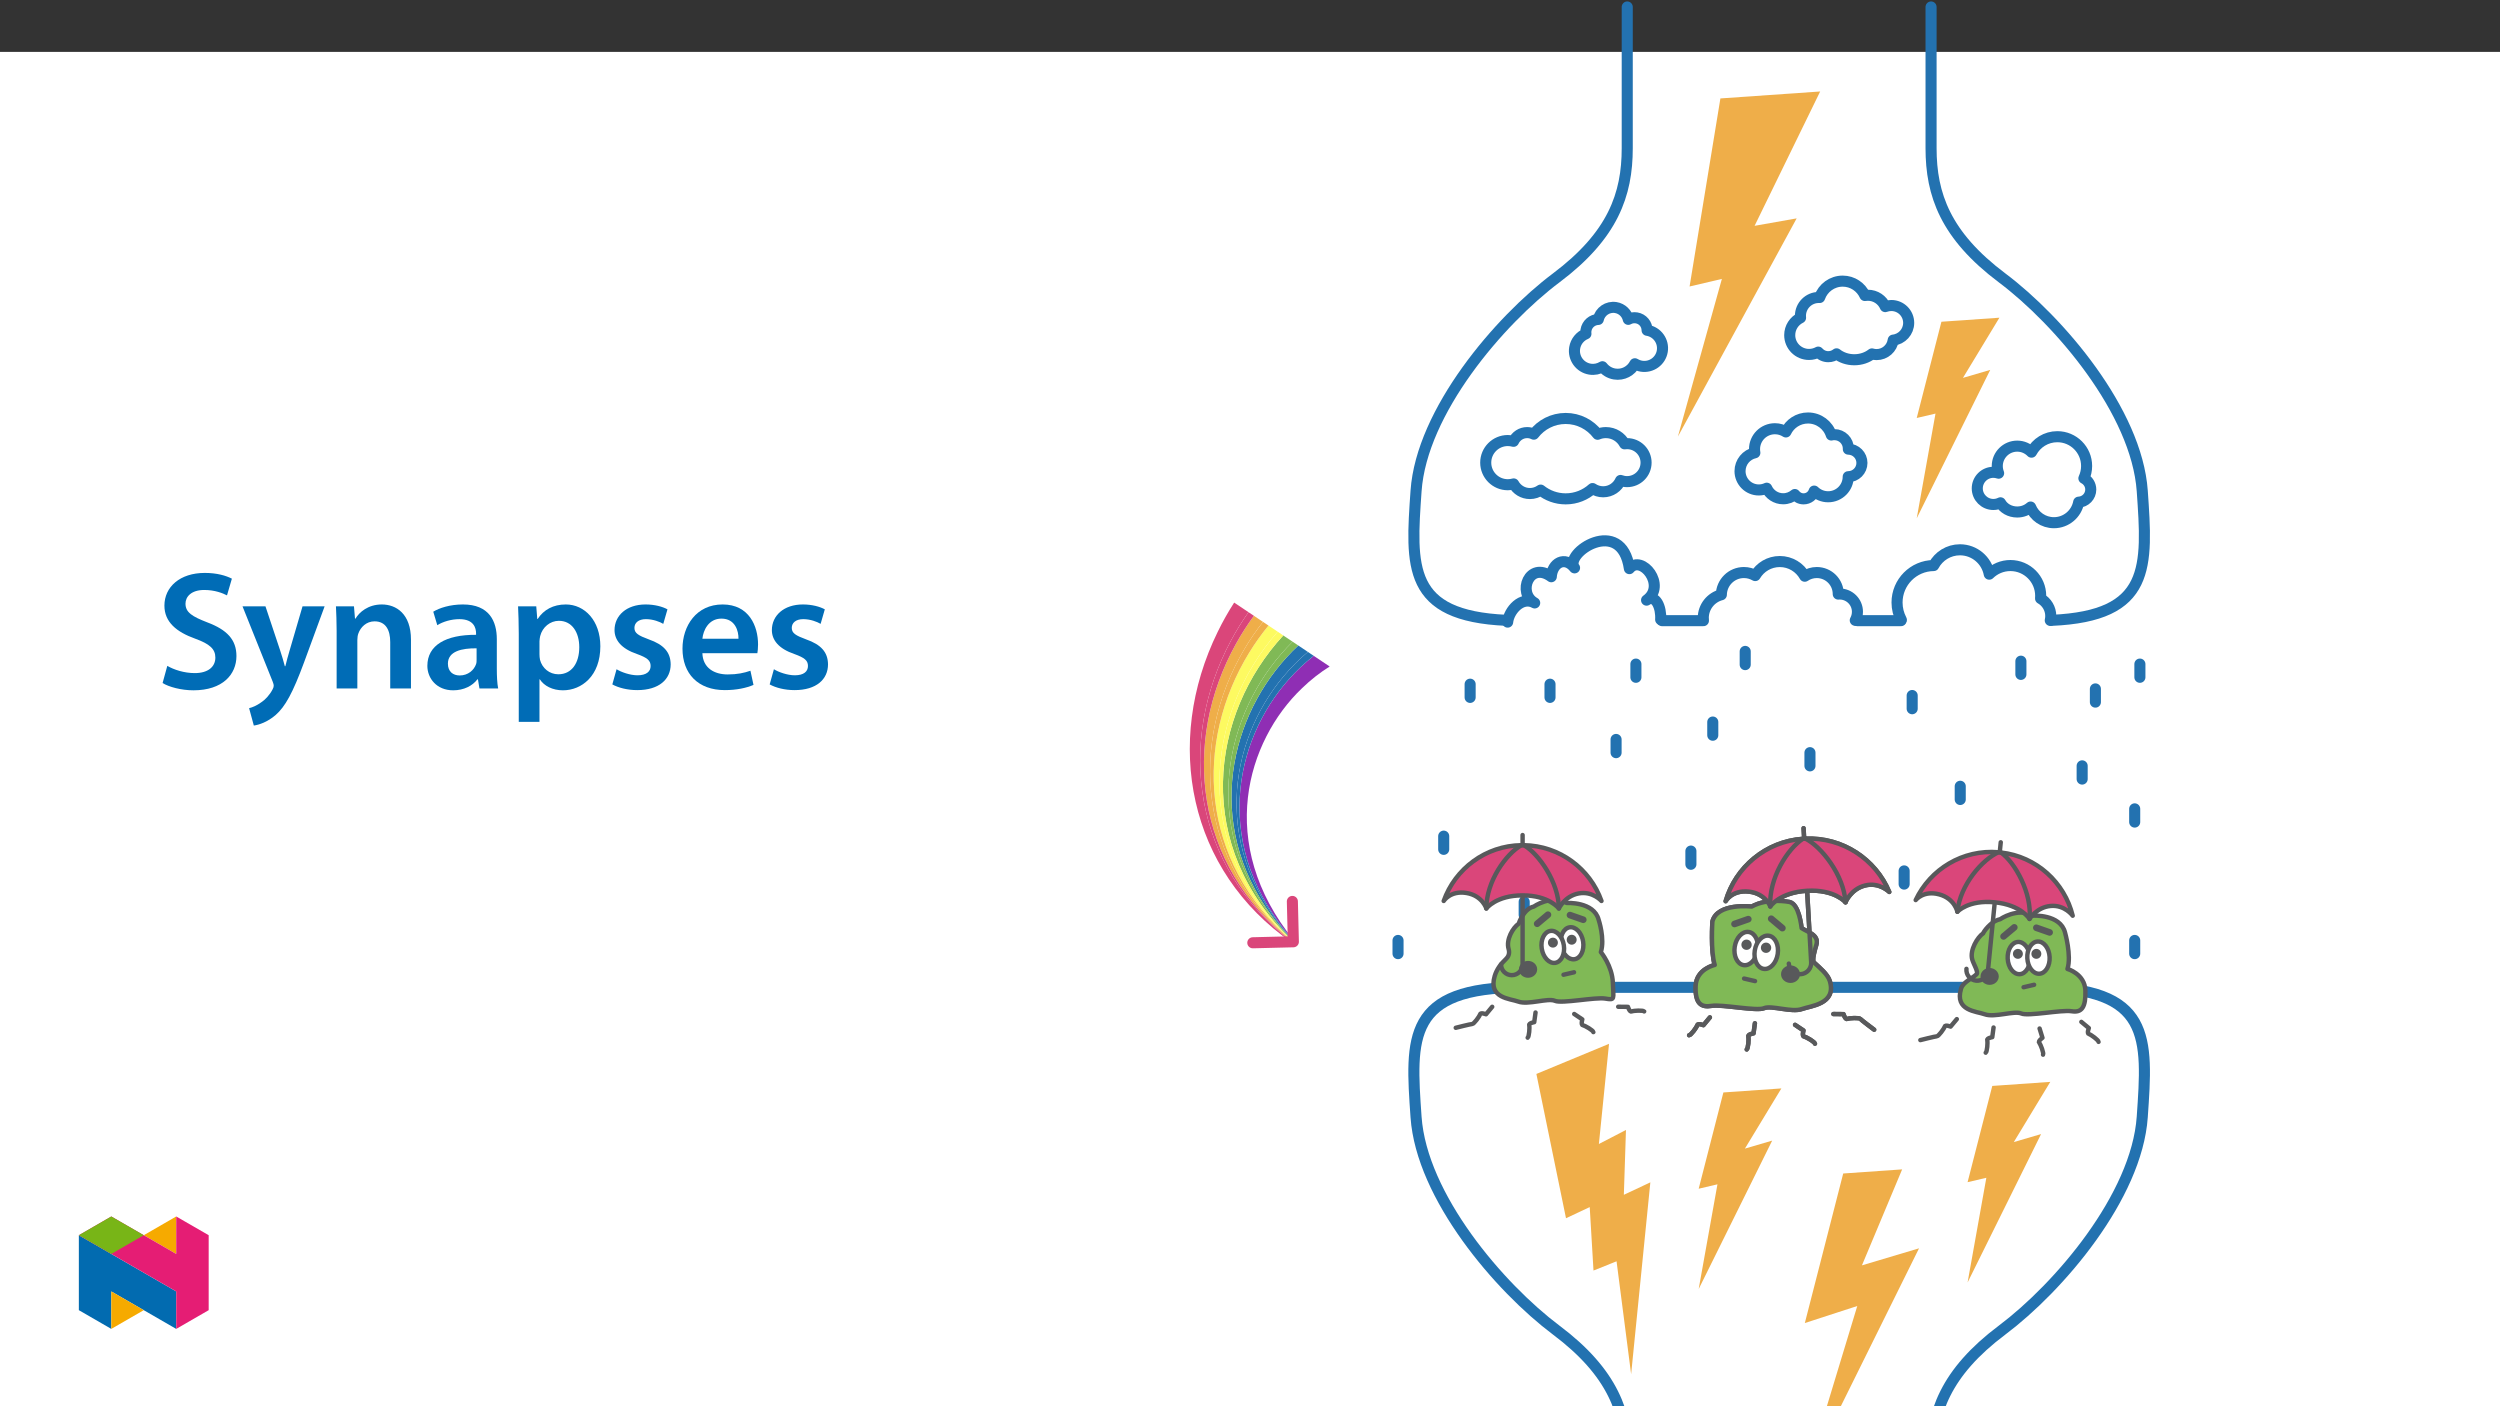 ﻿<?xml version="1.0" encoding="utf-8"?>
<svg xmlns="http://www.w3.org/2000/svg" xmlns:xlink="http://www.w3.org/1999/xlink" viewBox="0 0 960 540" version="1.1">
  <rect x="0" y="0" width="960" height="540" fill="#333333" stroke="none"/>
  <defs>
    <g>
      <symbol overflow="visible" id="glyph0-0">
        <path style="stroke:none;" d="M 0 0 L 32.375 0 L 32.375 -45.328 L 0 -45.328 Z M 16.188 -25.578 L 5.188 -42.094 L 27.188 -42.094 Z M 18.125 -22.656 L 29.141 -39.172 L 29.141 -6.156 Z M 5.188 -3.234 L 16.188 -19.75 L 27.188 -3.234 Z M 3.234 -39.172 L 14.25 -22.656 L 3.234 -6.156 Z M 3.234 -39.172 " />
      </symbol>
      <symbol overflow="visible" id="glyph0-1">
        <path style="stroke:none;" d="M 2.656 -2.078 C 5.047 -0.578 9.844 0.719 14.5 0.719 C 25.703 0.719 31.016 -5.375 31.016 -12.438 C 31.016 -18.719 27.391 -22.531 19.812 -25.375 C 13.984 -27.641 11.453 -29.203 11.453 -32.562 C 11.453 -35.156 13.594 -37.812 18.641 -37.812 C 22.734 -37.812 25.766 -36.578 27.391 -35.734 L 29.266 -42.156 C 27 -43.312 23.562 -44.359 18.844 -44.359 C 9.328 -44.359 3.359 -38.984 3.359 -31.797 C 3.359 -25.516 7.969 -21.688 15.219 -19.094 C 20.719 -17.094 22.922 -15.156 22.922 -11.844 C 22.922 -8.281 20.078 -5.891 15.016 -5.891 C 10.938 -5.891 7 -7.188 4.469 -8.672 Z M 2.656 -2.078 " />
      </symbol>
      <symbol overflow="visible" id="glyph0-2">
        <path style="stroke:none;" d="M 0.516 -31.531 L 12.109 -2.594 C 12.438 -1.812 12.5 -1.359 12.5 -1.031 C 12.5 -0.641 12.375 -0.188 12.047 0.391 C 10.938 2.531 9.188 4.406 7.641 5.375 C 6.016 6.547 4.406 7.25 3.047 7.578 L 4.859 14.25 C 6.797 13.984 10.031 12.953 13.203 10.234 C 16.906 7 19.812 1.75 24.156 -10.031 L 32.047 -31.531 L 23.562 -31.531 L 18.641 -14.703 C 18 -12.688 17.422 -10.297 16.969 -8.547 L 16.766 -8.547 C 16.312 -10.297 15.609 -12.688 14.953 -14.641 L 9.328 -31.531 Z M 0.516 -31.531 " />
      </symbol>
      <symbol overflow="visible" id="glyph0-3">
        <path style="stroke:none;" d="M 4.281 0 L 12.234 0 L 12.234 -18.578 C 12.234 -19.484 12.375 -20.469 12.625 -21.109 C 13.469 -23.5 15.672 -25.766 18.844 -25.766 C 23.188 -25.766 24.859 -22.344 24.859 -17.812 L 24.859 0 L 32.828 0 L 32.828 -18.719 C 32.828 -28.688 27.125 -32.25 21.625 -32.25 C 16.375 -32.25 12.953 -29.266 11.531 -26.812 L 11.328 -26.812 L 10.938 -31.531 L 4.016 -31.531 C 4.141 -28.812 4.281 -25.766 4.281 -22.141 Z M 4.281 0 " />
      </symbol>
      <symbol overflow="visible" id="glyph0-4">
        <path style="stroke:none;" d="M 28.75 -18.906 C 28.75 -25.828 25.828 -32.25 15.734 -32.25 C 10.75 -32.25 6.672 -30.891 4.344 -29.469 L 5.891 -24.281 C 8.031 -25.641 11.266 -26.609 14.375 -26.609 C 19.938 -26.609 20.781 -23.188 20.781 -21.109 L 20.781 -20.594 C 9.125 -20.656 2.078 -16.578 2.078 -8.672 C 2.078 -3.891 5.641 0.719 11.984 0.719 C 16.125 0.719 19.422 -1.031 21.297 -3.5 L 21.5 -3.5 L 22.078 0 L 29.266 0 C 28.875 -1.938 28.75 -4.734 28.75 -7.578 Z M 20.984 -11.078 C 20.984 -10.484 20.984 -9.906 20.781 -9.328 C 20 -7.062 17.734 -4.984 14.5 -4.984 C 11.984 -4.984 9.969 -6.406 9.969 -9.516 C 9.969 -14.312 15.344 -15.469 20.984 -15.406 Z M 20.984 -11.078 " />
      </symbol>
      <symbol overflow="visible" id="glyph0-5">
        <path style="stroke:none;" d="M 4.281 12.828 L 12.234 12.828 L 12.234 -3.5 L 12.375 -3.5 C 13.984 -0.969 17.281 0.719 21.234 0.719 C 28.422 0.719 35.609 -4.797 35.609 -16.188 C 35.609 -26.031 29.594 -32.25 22.344 -32.25 C 17.547 -32.25 13.859 -30.234 11.531 -26.672 L 11.391 -26.672 L 11 -31.531 L 4.016 -31.531 C 4.141 -28.562 4.281 -25.188 4.281 -21.047 Z M 12.234 -18.062 C 12.234 -18.719 12.375 -19.422 12.5 -20.078 C 13.344 -23.562 16.375 -25.969 19.688 -25.969 C 24.797 -25.969 27.516 -21.438 27.516 -15.859 C 27.516 -9.641 24.547 -5.438 19.484 -5.438 C 16.062 -5.438 13.281 -7.766 12.438 -11 C 12.297 -11.719 12.234 -12.438 12.234 -13.203 Z M 12.234 -18.062 " />
      </symbol>
      <symbol overflow="visible" id="glyph0-6">
        <path style="stroke:none;" d="M 2.328 -1.547 C 4.656 -0.266 8.094 0.641 11.906 0.641 C 20.266 0.641 24.734 -3.5 24.734 -9.266 C 24.672 -13.922 22.078 -16.828 16.312 -18.844 C 12.297 -20.328 10.812 -21.234 10.812 -23.25 C 10.812 -25.188 12.375 -26.609 15.219 -26.609 C 18 -26.609 20.594 -25.578 21.891 -24.797 L 23.5 -30.375 C 21.625 -31.406 18.578 -32.25 15.094 -32.25 C 7.766 -32.25 3.172 -27.969 3.172 -22.406 C 3.172 -18.641 5.703 -15.281 11.844 -13.203 C 15.734 -11.781 17.031 -10.75 17.031 -8.609 C 17.031 -6.547 15.469 -5.047 11.984 -5.047 C 9.125 -5.047 5.703 -6.281 3.953 -7.375 Z M 2.328 -1.547 " />
      </symbol>
      <symbol overflow="visible" id="glyph0-7">
        <path style="stroke:none;" d="M 31.016 -13.531 C 31.141 -14.25 31.281 -15.406 31.281 -16.906 C 31.281 -23.828 27.906 -32.25 17.672 -32.25 C 7.578 -32.25 2.266 -24.016 2.266 -15.281 C 2.266 -5.641 8.281 0.641 18.516 0.641 C 23.047 0.641 26.812 -0.188 29.531 -1.359 L 28.359 -6.797 C 25.906 -5.953 23.312 -5.375 19.625 -5.375 C 14.5 -5.375 10.094 -7.828 9.906 -13.531 Z M 9.906 -19.094 C 10.234 -22.344 12.297 -26.812 17.219 -26.812 C 22.531 -26.812 23.828 -22.016 23.766 -19.094 Z M 9.906 -19.094 " />
      </symbol>
    </g>
    <clipPath id="clip1">
      <path d="M 30.277 474 L 68 474 L 68 510.301 L 30.277 510.301 Z M 30.277 474 " />
    </clipPath>
    <clipPath id="clip2">
      <path d="M 42 495 L 56 495 L 56 510.301 L 42 510.301 Z M 42 495 " />
    </clipPath>
    <clipPath id="clip3">
      <path d="M 55 467.125 L 68 467.125 L 68 482 L 55 482 Z M 55 467.125 " />
    </clipPath>
    <clipPath id="clip4">
      <path d="M 30.277 467.125 L 80.133 467.125 L 80.133 510.301 L 30.277 510.301 Z M 30.277 467.125 " />
    </clipPath>
    <clipPath id="clip5">
      <path d="M 30.277 467.125 L 56 467.125 L 56 482 L 30.277 482 Z M 30.277 467.125 " />
    </clipPath>
  </defs>
  <g id="surface1">
    <path style=" stroke:none;fill-rule:nonzero;fill:rgb(100%,100%,100%);fill-opacity:1;" d="M 0 559.926 L 960 559.926 L 960 19.926 L 0 19.926 Z M 0 559.926 " />
    <path style="fill:none;stroke-width:5;stroke-linecap:round;stroke-linejoin:round;stroke:rgb(13.699%,44.699%,68.999%);stroke-opacity:1;stroke-miterlimit:10;" d="M -0.001 -0.002 C 44.999 1.937 43.363 24.093 40.969 58.445 C 38.455 94.433 3.308 135.444 -22.331 154.69 C -47.974 173.941 -54.44 192.351 -54.44 213.275 L -54.44 277.094 " transform="matrix(0.85,0,0,-0.85,787.802,238.209)" />
    <path style="fill:none;stroke-width:5;stroke-linecap:round;stroke-linejoin:round;stroke:rgb(13.699%,44.699%,68.999%);stroke-opacity:1;stroke-miterlimit:10;" d="M -0.001 -0.001 L 19.677 -0.001 " transform="matrix(0.85,0,0,-0.85,713.259,238.328)" />
    <path style="fill:none;stroke-width:5;stroke-linecap:round;stroke-linejoin:round;stroke:rgb(13.699%,44.699%,68.999%);stroke-opacity:1;stroke-miterlimit:10;" d="M -0.002 -0.001 L 18.693 -0.001 " transform="matrix(0.85,0,0,-0.85,638.224,238.328)" />
    <path style="fill:none;stroke-width:5;stroke-linecap:round;stroke-linejoin:round;stroke:rgb(13.699%,44.699%,68.999%);stroke-opacity:1;stroke-miterlimit:10;" d="M -0.001 0.002 L -0.001 -63.817 C -0.001 -84.741 -6.467 -103.151 -32.106 -122.402 C -57.745 -141.648 -92.897 -182.659 -95.406 -218.647 C -97.8 -252.953 -99.436 -275.09 -54.625 -277.085 " transform="matrix(0.85,0,0,-0.85,624.861,2.681)" />
    <path style="fill:none;stroke-width:5;stroke-linecap:round;stroke-linejoin:round;stroke:rgb(13.699%,44.699%,68.999%);stroke-opacity:1;stroke-miterlimit:10;" d="M 0 -0.002 L 0 53.564 C 0 74.483 6.471 92.898 32.105 112.144 C 57.748 131.395 92.895 172.406 95.409 208.394 C 97.918 244.382 99.596 266.979 47.702 266.979 L -184.958 266.979 C -236.847 266.979 -235.174 244.382 -232.665 208.394 C -230.151 172.406 -195 131.395 -169.361 112.144 C -143.722 92.898 -137.256 74.483 -137.256 53.564 L -137.256 -0.002 " transform="matrix(0.85,0,0,-0.85,741.527,606.065)" />
    <path style="fill:none;stroke-width:5;stroke-linecap:round;stroke-linejoin:round;stroke:rgb(13.699%,44.699%,68.999%);stroke-opacity:1;stroke-miterlimit:10;" d="M -0.002 -0 C -0.383 -0 -0.755 -0.033 -1.128 -0.083 C -2.741 2.936 -5.916 4.99 -9.579 4.99 C -10.898 4.99 -12.162 4.719 -13.306 4.237 C -16.624 8.575 -21.854 11.374 -27.736 11.374 C -33.6 11.374 -38.811 8.589 -42.134 4.278 C -43.039 4.728 -44.06 4.99 -45.144 4.99 C -47.869 4.99 -50.218 3.373 -51.293 1.052 C -52.12 1.273 -52.98 1.401 -53.876 1.401 C -59.39 1.401 -63.857 -3.07 -63.857 -8.58 C -63.857 -14.095 -59.39 -18.562 -53.876 -18.562 C -52.961 -18.562 -52.079 -18.429 -51.233 -18.199 C -49.809 -20.786 -47.056 -22.542 -43.894 -22.542 C -42.084 -22.542 -40.415 -21.963 -39.046 -20.984 C -35.944 -23.461 -32.015 -24.945 -27.736 -24.945 C -23.067 -24.945 -18.811 -23.181 -15.595 -20.285 C -14.225 -21.209 -12.575 -21.751 -10.797 -21.751 C -7.29 -21.751 -4.28 -19.642 -2.947 -16.632 C -2.028 -16.967 -1.036 -17.16 0.003 -17.16 C 4.741 -17.16 8.583 -13.318 8.583 -8.58 C 8.583 -3.842 4.741 -0 -0.002 -0 Z M -0.002 -0 " transform="matrix(0.85,0,0,-0.85,624.798,170.359)" />
    <path style="fill:none;stroke-width:5;stroke-linecap:round;stroke-linejoin:round;stroke:rgb(13.699%,44.699%,68.999%);stroke-opacity:1;stroke-miterlimit:10;" d="M 0.002 -0 C 0.002 3.41 -2.742 6.176 -6.147 6.222 C -6.143 6.301 -6.133 6.379 -6.133 6.457 C -6.133 9.949 -8.96 12.776 -12.452 12.776 C -12.93 12.776 -13.399 12.721 -13.845 12.615 C -15.27 17.073 -19.442 20.299 -24.369 20.299 C -28.771 20.299 -32.572 17.725 -34.35 13.998 C -35.78 14.913 -37.48 15.446 -39.304 15.446 C -44.396 15.446 -48.523 11.319 -48.523 6.227 C -48.523 5.662 -48.473 5.115 -48.376 4.577 C -52.204 3.759 -55.072 0.354 -55.072 -3.722 C -55.072 -8.41 -51.271 -12.215 -46.584 -12.215 C -45.306 -12.215 -44.098 -11.93 -43.008 -11.425 C -41.722 -14.237 -38.882 -16.195 -35.582 -16.195 C -33.578 -16.195 -31.74 -15.469 -30.32 -14.274 C -29.406 -15.464 -27.972 -16.236 -26.354 -16.236 C -24.111 -16.236 -22.213 -14.756 -21.579 -12.725 C -19.943 -14.311 -17.719 -15.29 -15.265 -15.29 C -10.256 -15.29 -6.198 -11.232 -6.198 -6.227 C -2.774 -6.209 0.002 -3.428 0.002 -0 Z M 0.002 -0 " transform="matrix(0.85,0,0,-0.85,714.983,177.762)" />
    <path style="fill:none;stroke-width:5;stroke-linecap:round;stroke-linejoin:round;stroke:rgb(13.699%,44.699%,68.999%);stroke-opacity:1;stroke-miterlimit:10;" d="M 0.002 0.001 C -0.025 0.005 -0.053 0.005 -0.081 0.01 C -0.09 2.749 -2.066 5.157 -4.855 5.612 C -6.188 5.833 -7.489 5.566 -8.582 4.946 C -9.184 7.625 -11.354 9.803 -14.235 10.276 C -17.893 10.874 -21.354 8.489 -22.13 4.904 C -24.855 4.826 -27.231 2.827 -27.686 0.033 C -27.778 -0.519 -27.783 -1.061 -27.718 -1.589 C -30.315 -2.651 -32.309 -4.999 -32.797 -7.968 C -33.536 -12.518 -30.453 -16.805 -25.903 -17.55 C -23.877 -17.881 -21.9 -17.449 -20.264 -16.465 C -18.964 -18.156 -17.043 -19.379 -14.768 -19.746 C -10.935 -20.376 -7.282 -18.4 -5.604 -15.123 C -4.722 -15.656 -3.729 -16.038 -2.65 -16.217 C 1.831 -16.948 6.055 -13.91 6.785 -9.434 C 7.516 -4.953 4.478 -0.73 0.002 0.001 Z M 0.002 0.001 " transform="matrix(0.85,0,0,-0.85,632.553,126.833)" />
    <path style="fill:none;stroke-width:5;stroke-linecap:round;stroke-linejoin:round;stroke:rgb(13.699%,44.699%,68.999%);stroke-opacity:1;stroke-miterlimit:10;" d="M 0.002 0 C 0.002 4.334 -3.509 7.84 -7.843 7.84 C -8.808 7.84 -9.731 7.666 -10.581 7.348 C -11.905 10.368 -14.92 12.477 -18.426 12.477 C -18.886 12.477 -19.331 12.436 -19.773 12.367 C -21.496 16.19 -25.343 18.856 -29.809 18.856 C -34.621 18.856 -38.711 15.768 -40.209 11.466 C -40.338 11.471 -40.467 11.475 -40.595 11.475 C -45.177 11.475 -48.895 7.757 -48.895 3.171 C -48.895 2.872 -48.881 2.578 -48.849 2.289 C -51.744 0.869 -53.739 -2.105 -53.739 -5.547 C -53.739 -10.363 -49.837 -14.265 -45.021 -14.265 C -43.513 -14.265 -42.093 -13.883 -40.857 -13.208 C -39.745 -14.476 -38.118 -15.28 -36.303 -15.28 C -34.897 -15.28 -33.605 -14.798 -32.576 -13.989 C -30.48 -15.648 -27.663 -16.663 -24.566 -16.663 C -21.491 -16.663 -18.697 -15.666 -16.602 -14.03 C -15.935 -14.223 -15.228 -14.329 -14.497 -14.329 C -10.669 -14.329 -7.507 -11.484 -6.992 -7.794 C -3.063 -7.371 0.002 -4.044 0.002 0 Z M 0.002 0 " transform="matrix(0.85,0,0,-0.85,732.932,123.981)" />
    <path style="fill:none;stroke-width:5;stroke-linecap:round;stroke-linejoin:round;stroke:rgb(13.699%,44.699%,68.999%);stroke-opacity:1;stroke-miterlimit:10;" d="M 0.001 -0.002 C 0.63 1.142 0.984 2.456 0.984 3.858 C 0.984 8.293 -2.614 11.891 -7.054 11.891 C -7.27 11.891 -7.481 11.877 -7.688 11.859 C -7.688 11.873 -7.688 11.882 -7.688 11.891 C -7.688 17.245 -12.031 21.588 -17.384 21.588 C -19.402 21.588 -21.272 20.972 -22.821 19.92 C -25.022 23.881 -29.246 26.56 -34.099 26.56 C -38.823 26.56 -42.954 24.014 -45.197 20.218 C -46.695 21.087 -48.437 21.588 -50.298 21.588 C -55.873 21.588 -60.404 17.112 -60.5 11.56 C -65.192 10.37 -68.667 6.114 -68.667 1.05 " transform="matrix(0.85,0,0,-0.85,712.421,238.205)" />
    <path style="fill:none;stroke-width:5;stroke-linecap:round;stroke-linejoin:round;stroke:rgb(13.699%,44.699%,68.999%);stroke-opacity:1;stroke-miterlimit:10;" d="M 0 0.002 C 0.354 5.595 -2.288 11.675 -6.369 8.775 C 2.9 15.379 -8.649 29.694 -14.127 23.012 C -17.688 47.429 -44.118 29.878 -38.902 23.361 C -43.313 28.876 -48.998 25.577 -49.412 19.354 C -59.265 26.62 -65.041 12.066 -56.916 7.52 C -62.743 10.783 -68.571 4.083 -69.127 -1.147 " transform="matrix(0.85,0,0,-0.85,637.695,237.916)" />
    <path style="fill:none;stroke-width:5;stroke-linecap:round;stroke-linejoin:round;stroke:rgb(13.699%,44.699%,68.999%);stroke-opacity:1;stroke-miterlimit:10;" d="M -0.002 -0.001 C 0.141 0.638 0.219 1.3 0.219 1.98 C 0.219 5.372 -1.642 8.327 -4.386 9.894 C -4.354 10.294 -4.331 10.693 -4.331 11.098 C -4.331 18.653 -10.457 24.779 -18.016 24.779 C -21.734 24.779 -25.107 23.295 -27.57 20.882 C -28.724 27.146 -34.207 31.893 -40.801 31.893 C -45.944 31.893 -50.406 29.011 -52.676 24.774 C -61.826 24.696 -69.225 17.251 -69.225 8.079 C -69.225 5.275 -68.531 2.633 -67.313 0.312 " transform="matrix(0.85,0,0,-0.85,787.306,238.23)" />
    <path style="fill:none;stroke-width:5;stroke-linecap:round;stroke-linejoin:round;stroke:rgb(13.699%,44.699%,68.999%);stroke-opacity:1;stroke-miterlimit:10;" d="M -0 -0 C -0 2.215 -1.259 4.127 -3.102 5.078 C -2.312 6.769 -1.875 8.653 -1.875 10.643 C -1.875 17.95 -7.799 23.874 -15.106 23.874 C -20.156 23.874 -24.545 21.043 -26.774 16.884 C -28.41 18.561 -30.694 19.609 -33.226 19.609 C -38.199 19.609 -42.234 15.579 -42.234 10.602 C -42.234 9.467 -42.013 8.382 -41.627 7.385 C -42.372 7.642 -43.167 7.789 -43.998 7.789 C -48.015 7.789 -51.269 4.531 -51.269 0.519 C -51.269 -3.493 -48.015 -6.747 -43.998 -6.747 C -42.845 -6.747 -41.756 -6.471 -40.786 -5.993 C -39.435 -8.447 -36.563 -10.147 -33.226 -10.147 C -30.85 -10.147 -28.709 -9.283 -27.183 -7.9 C -25.483 -12.055 -21.406 -14.982 -16.641 -14.982 C -11.076 -14.982 -6.443 -10.984 -5.455 -5.703 C -2.422 -5.566 -0 -3.07 -0 -0 Z M -0 -0 " transform="matrix(0.85,0,0,-0.85,802.852,187.984)" />
    <path style=" stroke:none;fill-rule:nonzero;fill:rgb(56.099%,17.999%,70.599%);fill-opacity:1;" d="M 494.875 260.898 C 497.852 257.531 501.07 254.512 504.473 251.84 L 510.59 255.938 C 506.875 258.258 503.305 261.047 499.941 264.309 C 478.934 284.352 466.652 323.887 496.871 361.152 C 496.832 361.199 496.785 361.246 496.746 361.293 C 496.746 361.289 496.754 361.285 496.754 361.281 C 465.031 325.535 473.887 284.469 494.875 260.898 " />
    <path style=" stroke:none;fill-rule:nonzero;fill:rgb(13.699%,44.699%,68.999%);fill-opacity:1;" d="M 489.805 257.484 C 492.48 254.023 495.402 250.809 498.539 247.871 L 502.227 250.336 C 498.93 253.117 495.828 256.211 492.969 259.617 C 471.992 284.516 464.422 326.152 496.711 361.328 C 496.723 361.316 496.734 361.305 496.746 361.293 C 496.707 361.328 496.672 361.367 496.637 361.406 C 463.406 327.18 468.836 284.586 489.805 257.484 " />
    <path style=" stroke:none;fill-rule:nonzero;fill:rgb(13.699%,44.699%,68.999%);fill-opacity:1;" d="M 492.969 259.617 C 495.828 256.211 498.93 253.117 502.227 250.336 L 504.473 251.84 C 501.07 254.512 497.852 257.531 494.875 260.898 C 473.887 284.469 465.031 325.535 496.754 361.281 C 496.75 361.285 496.746 361.289 496.746 361.293 C 496.734 361.305 496.723 361.316 496.711 361.328 C 464.422 326.152 471.992 284.516 492.969 259.617 " />
    <path style=" stroke:none;fill-rule:nonzero;fill:rgb(50.2%,72.499%,33.699%);fill-opacity:1;" d="M 492.773 244.012 L 496.355 246.406 C 493.312 249.434 490.48 252.707 487.902 256.203 C 466.941 284.633 462.797 327.797 496.594 361.453 C 496.609 361.438 496.625 361.422 496.637 361.406 C 496.586 361.465 496.531 361.523 496.477 361.578 C 496.492 361.562 496.508 361.547 496.52 361.531 C 457.887 324.832 464.68 274.441 492.773 244.012 " />
    <path style=" stroke:none;fill-rule:nonzero;fill:rgb(50.2%,72.499%,33.699%);fill-opacity:1;" d="M 487.902 256.203 C 490.48 252.707 493.309 249.434 496.355 246.41 L 498.539 247.867 C 495.402 250.805 492.48 254.023 489.805 257.484 C 468.836 284.59 463.406 327.18 496.637 361.406 C 496.625 361.422 496.609 361.438 496.594 361.457 C 462.797 327.797 466.941 284.633 487.902 256.203 " />
    <path style=" stroke:none;fill-rule:nonzero;fill:rgb(99.199%,98%,37.999%);fill-opacity:1;" d="M 479.672 250.66 C 481.895 247.031 484.387 243.543 487.102 240.215 L 490.629 242.574 C 462.594 274.484 457.09 326.039 496.477 361.582 C 496.453 361.609 496.43 361.633 496.402 361.66 C 460.16 330.473 458.738 284.824 479.672 250.66 " />
    <path style=" stroke:none;fill-rule:nonzero;fill:rgb(99.199%,98%,37.999%);fill-opacity:1;" d="M 490.629 242.574 L 492.773 244.012 C 464.68 274.441 457.887 324.832 496.523 361.531 C 496.508 361.547 496.492 361.562 496.477 361.582 C 457.09 326.039 462.594 274.484 490.629 242.574 " />
    <path style=" stroke:none;fill-rule:nonzero;fill:rgb(93.7%,68.199%,28.6%);fill-opacity:1;" d="M 474.605 247.25 C 476.652 243.547 478.961 239.941 481.504 236.469 L 484.984 238.797 C 482.336 242.184 479.922 245.723 477.77 249.379 C 456.844 284.867 459.551 331.09 496.359 361.707 C 496.375 361.691 496.387 361.676 496.402 361.66 C 496.363 361.703 496.328 361.742 496.285 361.785 C 458.539 332.117 453.691 284.941 474.605 247.25 " />
    <path style=" stroke:none;fill-rule:nonzero;fill:rgb(93.7%,68.199%,28.6%);fill-opacity:1;" d="M 477.766 249.379 C 479.922 245.723 482.336 242.184 484.984 238.797 L 487.102 240.215 C 484.387 243.543 481.895 247.031 479.672 250.66 C 458.738 284.824 460.16 330.473 496.402 361.66 C 496.387 361.676 496.375 361.691 496.359 361.707 C 459.551 331.09 456.844 284.867 477.766 249.379 " />
    <path style=" stroke:none;fill-rule:nonzero;fill:rgb(85.5%,27.499%,47.8%);fill-opacity:1;" d="M 472.699 245.969 C 451.793 284.984 457.93 332.734 496.242 361.832 C 496.203 361.875 496.164 361.918 496.125 361.961 C 456.305 334.383 446.746 285.105 467.633 242.559 C 469.477 238.766 471.582 235.031 473.922 231.395 L 479.422 235.074 C 476.938 238.598 474.691 242.242 472.699 245.969 " />
    <path style=" stroke:none;fill-rule:nonzero;fill:rgb(85.5%,27.499%,47.8%);fill-opacity:1;" d="M 472.699 245.969 C 474.691 242.242 476.938 238.598 479.422 235.074 L 481.504 236.469 C 478.961 239.941 476.652 243.547 474.605 247.25 C 453.691 284.945 458.539 332.117 496.285 361.785 C 496.277 361.797 496.266 361.809 496.254 361.82 C 496.25 361.824 496.246 361.828 496.242 361.832 C 457.93 332.734 451.793 284.984 472.699 245.969 " />
    <path style="fill:none;stroke-width:5;stroke-linecap:round;stroke-linejoin:round;stroke:rgb(85.5%,27.499%,47.8%);stroke-opacity:1;stroke-miterlimit:10;" d="M 0.001 0 L 18.319 0.455 L 17.869 18.681 " transform="matrix(0.85,0,0,-0.85,481.081,362.027)" />
    <path style="fill:none;stroke-width:5;stroke-linecap:round;stroke-linejoin:round;stroke:rgb(13.699%,44.699%,68.999%);stroke-opacity:1;stroke-miterlimit:10;" d="M -0.001 0.001 L -0.001 -5.968 " transform="matrix(0.85,0,0,-0.85,595.204,262.728)" />
    <path style="fill:none;stroke-width:5;stroke-linecap:round;stroke-linejoin:round;stroke:rgb(13.699%,44.699%,68.999%);stroke-opacity:1;stroke-miterlimit:10;" d="M -0.001 0.001 L -0.001 -5.969 " transform="matrix(0.85,0,0,-0.85,620.575,283.946)" />
    <path style="fill:none;stroke-width:5;stroke-linecap:round;stroke-linejoin:round;stroke:rgb(13.699%,44.699%,68.999%);stroke-opacity:1;stroke-miterlimit:10;" d="M 0.002 0.001 L 0.002 -5.969 " transform="matrix(0.85,0,0,-0.85,585.287,346.274)" />
    <path style="fill:none;stroke-width:5;stroke-linecap:round;stroke-linejoin:round;stroke:rgb(13.699%,44.699%,68.999%);stroke-opacity:1;stroke-miterlimit:10;" d="M -0.001 -0.001 L -0.001 -5.97 " transform="matrix(0.85,0,0,-0.85,657.708,277.257)" />
    <path style="fill:none;stroke-width:5;stroke-linecap:round;stroke-linejoin:round;stroke:rgb(13.699%,44.699%,68.999%);stroke-opacity:1;stroke-miterlimit:10;" d="M 0.002 0.001 L 0.002 -5.969 " transform="matrix(0.85,0,0,-0.85,628.186,255.008)" />
    <path style="fill:none;stroke-width:5;stroke-linecap:round;stroke-linejoin:round;stroke:rgb(13.699%,44.699%,68.999%);stroke-opacity:1;stroke-miterlimit:10;" d="M -0 0.001 L -0 -5.969 " transform="matrix(0.85,0,0,-0.85,776.024,253.892)" />
    <path style="fill:none;stroke-width:5;stroke-linecap:round;stroke-linejoin:round;stroke:rgb(13.699%,44.699%,68.999%);stroke-opacity:1;stroke-miterlimit:10;" d="M 0.001 -0.002 L 0.001 -5.972 " transform="matrix(0.85,0,0,-0.85,649.304,326.811)" />
    <path style="fill:none;stroke-width:5;stroke-linecap:round;stroke-linejoin:round;stroke:rgb(13.699%,44.699%,68.999%);stroke-opacity:1;stroke-miterlimit:10;" d="M 0.002 -0.002 L 0.002 -5.971 " transform="matrix(0.85,0,0,-0.85,536.842,361.124)" />
    <path style="fill:none;stroke-width:5;stroke-linecap:round;stroke-linejoin:round;stroke:rgb(13.699%,44.699%,68.999%);stroke-opacity:1;stroke-miterlimit:10;" d="M -0.001 -0.001 L -0.001 -5.97 " transform="matrix(0.85,0,0,-0.85,670.161,250.14)" />
    <path style="fill:none;stroke-width:5;stroke-linecap:round;stroke-linejoin:round;stroke:rgb(13.699%,44.699%,68.999%);stroke-opacity:1;stroke-miterlimit:10;" d="M -0.001 0.002 L -0.001 -5.968 " transform="matrix(0.85,0,0,-0.85,734.278,267.076)" />
    <path style="fill:none;stroke-width:5;stroke-linecap:round;stroke-linejoin:round;stroke:rgb(13.699%,44.699%,68.999%);stroke-opacity:1;stroke-miterlimit:10;" d="M 0.001 -0 L 0.001 -5.97 " transform="matrix(0.85,0,0,-0.85,731.19,334.422)" />
    <path style="fill:none;stroke-width:5;stroke-linecap:round;stroke-linejoin:round;stroke:rgb(13.699%,44.699%,68.999%);stroke-opacity:1;stroke-miterlimit:10;" d="M -0.002 0.001 L -0.002 -5.969 " transform="matrix(0.85,0,0,-0.85,799.549,294.086)" />
    <path style="fill:none;stroke-width:5;stroke-linecap:round;stroke-linejoin:round;stroke:rgb(13.699%,44.699%,68.999%);stroke-opacity:1;stroke-miterlimit:10;" d="M -0.001 0.001 L -0.001 -5.969 " transform="matrix(0.85,0,0,-0.85,819.724,310.602)" />
    <path style="fill:none;stroke-width:5;stroke-linecap:round;stroke-linejoin:round;stroke:rgb(13.699%,44.699%,68.999%);stroke-opacity:1;stroke-miterlimit:10;" d="M -0.001 -0.002 L -0.001 -5.971 " transform="matrix(0.85,0,0,-0.85,819.724,361.124)" />
    <path style="fill:none;stroke-width:5;stroke-linecap:round;stroke-linejoin:round;stroke:rgb(13.699%,44.699%,68.999%);stroke-opacity:1;stroke-miterlimit:10;" d="M -0.001 0.001 L -0.001 -5.969 " transform="matrix(0.85,0,0,-0.85,695.025,289.02)" />
    <path style="fill:none;stroke-width:5;stroke-linecap:round;stroke-linejoin:round;stroke:rgb(13.699%,44.699%,68.999%);stroke-opacity:1;stroke-miterlimit:10;" d="M 0.001 0.001 L 0.001 -5.969 " transform="matrix(0.85,0,0,-0.85,554.382,321.079)" />
    <path style="fill:none;stroke-width:5;stroke-linecap:round;stroke-linejoin:round;stroke:rgb(13.699%,44.699%,68.999%);stroke-opacity:1;stroke-miterlimit:10;" d="M 0.002 -0.002 L 0.002 -5.972 " transform="matrix(0.85,0,0,-0.85,752.729,301.924)" />
    <path style="fill:none;stroke-width:5;stroke-linecap:round;stroke-linejoin:round;stroke:rgb(13.699%,44.699%,68.999%);stroke-opacity:1;stroke-miterlimit:10;" d="M -0.002 -0 L -0.002 -5.97 " transform="matrix(0.85,0,0,-0.85,804.635,264.539)" />
    <path style="fill:none;stroke-width:5;stroke-linecap:round;stroke-linejoin:round;stroke:rgb(13.699%,44.699%,68.999%);stroke-opacity:1;stroke-miterlimit:10;" d="M 0.001 0.001 L 0.001 -5.969 " transform="matrix(0.85,0,0,-0.85,821.718,255.008)" />
    <path style="fill:none;stroke-width:5;stroke-linecap:round;stroke-linejoin:round;stroke:rgb(13.699%,44.699%,68.999%);stroke-opacity:1;stroke-miterlimit:10;" d="M 0.002 0.001 L 0.002 -5.968 " transform="matrix(0.85,0,0,-0.85,564.53,262.728)" />
    <path style=" stroke:none;fill-rule:nonzero;fill:rgb(93.7%,68.199%,28.6%);fill-opacity:1;" d="M 660.633 37.797 L 648.801 110.012 L 661.203 107.102 L 644.316 167.637 L 689.918 83.855 L 673.762 86.715 L 698.945 35.129 Z M 660.633 37.797 " />
    <path style=" stroke:none;fill-rule:nonzero;fill:rgb(93.7%,68.199%,28.6%);fill-opacity:1;" d="M 745.508 123.547 L 736.023 160.508 L 743.23 158.816 L 736.023 199.023 L 764.246 142.039 L 753.773 145.105 L 767.777 121.996 Z M 745.508 123.547 " />
    <path style=" stroke:none;fill-rule:nonzero;fill:rgb(93.7%,68.199%,28.6%);fill-opacity:1;" d="M 765.035 416.996 L 755.551 453.957 L 762.758 452.266 L 755.551 492.473 L 783.773 435.488 L 773.301 438.555 L 787.309 415.441 Z M 765.035 416.996 " />
    <path style=" stroke:none;fill-rule:nonzero;fill:rgb(93.7%,68.199%,28.6%);fill-opacity:1;" d="M 661.777 419.504 L 652.293 456.469 L 659.5 454.777 L 652.293 494.984 L 680.516 437.996 L 670.043 441.066 L 684.047 417.953 Z M 661.777 419.504 " />
    <path style=" stroke:none;fill-rule:nonzero;fill:rgb(93.7%,68.199%,28.6%);fill-opacity:1;" d="M 589.969 412.395 L 617.867 400.828 L 613.973 439.293 L 624.371 433.902 L 623.559 458.805 L 633.734 454.02 L 626.355 527.707 L 620.758 484.34 L 611.902 487.891 L 610.453 463.523 L 601.344 467.801 Z M 589.969 412.395 " />
    <path style=" stroke:none;fill-rule:nonzero;fill:rgb(93.7%,68.199%,28.6%);fill-opacity:1;" d="M 707.793 450.621 L 693.055 508.047 L 713.195 501.504 L 693.055 567.887 L 736.91 479.352 L 714.984 485.898 L 730.422 449.043 Z M 707.793 450.621 " />
    <path style="fill:none;stroke-width:5;stroke-linecap:round;stroke-linejoin:round;stroke:rgb(13.699%,44.699%,68.999%);stroke-opacity:1;stroke-miterlimit:10;" d="M 0 -0 L 0 -6.563 " transform="matrix(0.85,0,0,-0.85,594.023,330.652)" />
    <path style=" stroke:none;fill-rule:nonzero;fill:rgb(50.2%,72.499%,33.699%);fill-opacity:1;" d="M 573.961 374.805 C 574.715 372.266 576.32 370.102 578.258 368.293 C 579.117 367.488 579.844 366.23 579.305 364.406 C 578.234 360.77 581.02 356.16 583.16 354.719 C 583.266 354.238 585.301 348.887 588.938 348.141 C 588.938 348.141 595.68 343.43 601.621 346.746 C 601.621 346.746 612.055 346.129 613.875 353.18 C 613.875 353.18 616.336 360.48 614.73 365.602 C 614.73 365.602 619.117 370.938 619.332 377.359 C 619.547 383.777 620.297 384.102 616.441 383.457 C 612.59 382.816 599.746 385.492 597.07 384.312 C 594.398 383.137 586.797 385.988 583.051 384.617 C 579.867 383.449 571.426 383.352 573.961 374.805 " />
    <path style="fill:none;stroke-width:2;stroke-linecap:round;stroke-linejoin:round;stroke:rgb(34.499%,34.9%,35.699%);stroke-opacity:1;stroke-miterlimit:10;" d="M 0.001 -0.001 C 0.888 2.986 2.777 5.532 5.056 7.66 C 6.067 8.607 6.922 10.087 6.288 12.233 C 5.028 16.511 8.305 21.934 10.824 23.63 C 10.948 24.195 13.342 30.491 17.62 31.369 C 17.62 31.369 25.552 36.911 32.542 33.009 C 32.542 33.009 44.817 33.735 46.959 25.44 C 46.959 25.44 49.854 16.851 47.965 10.826 C 47.965 10.826 53.126 4.549 53.379 -3.006 C 53.631 -10.557 54.514 -10.938 49.978 -10.18 C 45.447 -9.426 30.336 -12.574 27.188 -11.186 C 24.045 -9.803 15.102 -13.158 10.695 -11.545 C 6.949 -10.171 -2.982 -10.056 0.001 -0.001 Z M 0.001 -0.001 " transform="matrix(0.85,0,0,-0.85,573.96,374.804)" />
    <path style="fill:none;stroke-width:3;stroke-linecap:round;stroke-linejoin:round;stroke:rgb(34.499%,34.9%,35.699%);stroke-opacity:1;stroke-miterlimit:10;" d="M -0.002 0.001 L 5.995 -2.095 " transform="matrix(0.85,0,0,-0.85,602.877,351.399)" />
    <path style="fill:none;stroke-width:3;stroke-linecap:round;stroke-linejoin:round;stroke:rgb(34.499%,34.9%,35.699%);stroke-opacity:1;stroke-miterlimit:10;" d="M -0.002 0.001 L 4.861 4.086 " transform="matrix(0.85,0,0,-0.85,590.279,354.719)" />
    <path style=" stroke:none;fill-rule:nonzero;fill:rgb(100%,100%,100%);fill-opacity:1;" d="M 602.727 356.09 C 605.07 355.727 607.395 358.176 607.918 361.559 C 608.441 364.941 606.969 367.977 604.625 368.34 C 602.285 368.703 599.961 366.254 599.438 362.871 C 598.91 359.488 600.387 356.453 602.727 356.09 " />
    <path style="fill:none;stroke-width:2;stroke-linecap:round;stroke-linejoin:round;stroke:rgb(34.499%,34.9%,35.699%);stroke-opacity:1;stroke-miterlimit:10;" d="M -0.001 -0.001 C 2.756 0.426 5.491 -2.455 6.107 -6.435 C 6.722 -10.415 4.99 -13.985 2.233 -14.413 C -0.52 -14.84 -3.255 -11.959 -3.87 -7.979 C -4.491 -3.999 -2.754 -0.428 -0.001 -0.001 Z M -0.001 -0.001 " transform="matrix(0.85,0,0,-0.85,602.727,356.089)" />
    <path style=" stroke:none;fill-rule:nonzero;fill:rgb(34.499%,34.9%,35.699%);fill-opacity:1;" d="M 603.527 358.949 C 604.578 358.949 605.434 359.805 605.434 360.859 C 605.434 361.91 604.578 362.766 603.527 362.766 C 602.473 362.766 601.621 361.91 601.621 360.859 C 601.621 359.805 602.473 358.949 603.527 358.949 " />
    <path style=" stroke:none;fill-rule:nonzero;fill:rgb(100%,100%,100%);fill-opacity:1;" d="M 595.32 357.477 C 597.66 357.113 599.984 359.562 600.508 362.945 C 601.035 366.328 599.559 369.363 597.219 369.73 C 594.875 370.09 592.551 367.645 592.027 364.262 C 591.504 360.879 592.977 357.84 595.32 357.477 " />
    <path style="fill:none;stroke-width:2;stroke-linecap:round;stroke-linejoin:round;stroke:rgb(34.499%,34.9%,35.699%);stroke-opacity:1;stroke-miterlimit:10;" d="M 0.001 0.001 C 2.753 0.429 5.488 -2.453 6.104 -6.432 C 6.724 -10.412 4.987 -13.983 2.234 -14.415 C -0.523 -14.838 -3.258 -11.961 -3.873 -7.981 C -4.489 -4.001 -2.757 -0.426 0.001 0.001 Z M 0.001 0.001 " transform="matrix(0.85,0,0,-0.85,595.32,357.478)" />
    <path style=" stroke:none;fill-rule:nonzero;fill:rgb(34.499%,34.9%,35.699%);fill-opacity:1;" d="M 596.316 360.066 C 597.371 360.066 598.227 360.922 598.227 361.973 C 598.227 363.027 597.371 363.883 596.316 363.883 C 595.266 363.883 594.41 363.027 594.41 361.973 C 594.41 360.922 595.266 360.066 596.316 360.066 " />
    <path style="fill:none;stroke-width:2;stroke-linecap:round;stroke-linejoin:round;stroke:rgb(34.499%,34.9%,35.699%);stroke-opacity:1;stroke-miterlimit:10;" d="M -0 0.001 L 4.747 1.104 " transform="matrix(0.85,0,0,-0.85,600.391,374.298)" />
    <path style=" stroke:none;fill-rule:nonzero;fill:rgb(85.5%,27.499%,47.8%);fill-opacity:1;" d="M 556.812 340.688 L 561.84 334.086 C 561.84 334.086 569.547 328.328 569.746 328.223 C 569.949 328.117 579.441 324.973 579.621 324.941 C 579.801 324.914 587.152 324.551 587.152 324.551 L 596.234 326.691 L 604.184 331.152 L 610.453 337.516 L 614.219 344.051 C 614.219 344.051 609.34 343.07 609.156 343 C 608.973 342.926 604.273 344.082 604.273 344.082 L 598.352 347.566 C 598.352 347.566 585.961 343.516 585.773 343.516 C 585.59 343.516 576.395 344.941 576.395 344.941 C 576.395 344.941 571.223 348.109 570.996 348.062 C 570.766 348.016 565.898 343.379 565.625 343.289 C 565.348 343.195 557.684 343.148 557.684 343.148 L 555.938 343.562 Z M 556.812 340.688 " />
    <path style="fill:none;stroke-width:2;stroke-linecap:round;stroke-linejoin:round;stroke:rgb(34.499%,34.9%,35.699%);stroke-opacity:1;stroke-miterlimit:10;" d="M -0 -0.001 C -0 11.63 -9.017 24.737 -15.837 28.602 L -16.93 28.602 C -23.75 24.737 -32.767 12.389 -32.767 -0.001 " transform="matrix(0.85,0,0,-0.85,598.602,348.862)" />
    <path style="fill:none;stroke-width:2;stroke-linecap:round;stroke-linejoin:round;stroke:rgb(34.499%,34.9%,35.699%);stroke-opacity:1;stroke-miterlimit:10;" d="M -0.001 0.001 C -5.143 14.523 -18.866 24.974 -35.093 25.203 L -36.186 25.203 C -52.413 24.974 -66.136 14.523 -71.278 0.001 C -71.278 0.001 -68.268 4.836 -60.943 3.6 C -53.769 2.391 -52.023 -3.399 -52.023 -3.399 C -52.023 -3.399 -47.648 2.529 -35.639 2.529 C -23.631 2.529 -19.256 -3.399 -19.256 -3.399 C -19.256 -3.399 -16.646 2.198 -10.341 3.397 C -4.031 4.597 -0.001 0.001 -0.001 0.001 " transform="matrix(0.85,0,0,-0.85,614.969,345.974)" />
    <path style="fill:none;stroke-width:2;stroke-linecap:round;stroke-linejoin:round;stroke:rgb(34.499%,34.9%,35.699%);stroke-opacity:1;stroke-miterlimit:10;" d="M 0 -0 L 0 -4.021 " transform="matrix(0.85,0,0,-0.85,584.676,320.664)" />
    <path style="fill:none;stroke-width:2;stroke-linecap:round;stroke-linejoin:round;stroke:rgb(34.499%,34.9%,35.699%);stroke-opacity:1;stroke-miterlimit:10;" d="M 0 0.001 L 0 -30.536 C 0 -33.229 -2.183 -35.408 -4.871 -35.408 C -7.564 -35.408 -9.742 -33.229 -9.742 -30.536 " transform="matrix(0.85,0,0,-0.85,584.676,344.368)" />
    <path style=" stroke:none;fill-rule:nonzero;fill:rgb(34.499%,34.9%,35.699%);fill-opacity:1;" d="M 586.773 368.984 C 588.711 368.984 590.277 370.438 590.277 372.227 C 590.277 374.016 588.711 375.469 586.773 375.469 C 584.836 375.469 583.27 374.016 583.27 372.227 C 583.27 370.438 584.836 368.984 586.773 368.984 " />
    <path style="fill:none;stroke-width:2;stroke-linecap:round;stroke-linejoin:round;stroke:rgb(34.499%,34.9%,35.699%);stroke-opacity:1;stroke-miterlimit:10;" d="M -0.002 -0.002 L -2.805 -3.384 C -2.805 -3.384 -5.245 -2.41 -5.489 -3.384 C -5.733 -4.363 -8.292 -7.777 -9.023 -7.777 C -9.758 -7.777 -16.463 -9.482 -16.463 -9.482 " transform="matrix(0.85,0,0,-0.85,573.006,386.612)" />
    <path style="fill:none;stroke-width:2;stroke-linecap:round;stroke-linejoin:round;stroke:rgb(34.499%,34.9%,35.699%);stroke-opacity:1;stroke-miterlimit:10;" d="M 0 -0.001 L -0.588 -4.358 C -0.588 -4.358 -3.175 -4.817 -2.868 -5.773 C -2.56 -6.734 -2.923 -10.984 -3.543 -11.37 " transform="matrix(0.85,0,0,-0.85,589.644,388.8)" />
    <path style="fill:none;stroke-width:2;stroke-linecap:round;stroke-linejoin:round;stroke:rgb(34.499%,34.9%,35.699%);stroke-opacity:1;stroke-miterlimit:10;" d="M 0.001 -0.002 L 3.654 -2.447 C 3.654 -2.447 2.928 -4.974 3.925 -5.117 C 4.918 -5.259 8.576 -7.461 8.649 -8.187 " transform="matrix(0.85,0,0,-0.85,604.5,389.369)" />
    <path style="fill:none;stroke-width:2;stroke-linecap:round;stroke-linejoin:round;stroke:rgb(34.499%,34.9%,35.699%);stroke-opacity:1;stroke-miterlimit:10;" d="M 0 -0.001 L 4.394 -0.047 C 4.394 -0.047 5.175 -2.556 6.085 -2.129 C 6.995 -1.706 11.264 -1.545 11.724 -2.111 " transform="matrix(0.85,0,0,-0.85,621.394,386.593)" />
    <path style="fill:none;stroke-width:5;stroke-linecap:round;stroke-linejoin:round;stroke:rgb(13.699%,44.699%,68.999%);stroke-opacity:1;stroke-miterlimit:10;" d="M -0 -0 L -0 -6.82 " transform="matrix(0.85,0,0,-0.85,682.844,332.937)" />
    <path style=" stroke:none;fill-rule:nonzero;fill:rgb(50.2%,72.499%,33.699%);fill-opacity:1;" d="M 702.652 376.738 C 701.871 374.102 698.602 371.477 696.59 369.598 C 695.699 368.766 696.926 364.672 697.484 362.777 C 698.598 358.996 694.055 357.898 691.832 356.402 C 691.719 355.902 690.93 347.133 687.148 346.355 C 687.148 346.355 678.824 344.672 672.652 348.121 C 672.652 348.121 659.453 346.539 657.562 353.863 C 657.562 353.863 656.797 365.227 658.465 370.547 C 658.465 370.547 651.348 372.039 651.125 378.711 C 650.902 385.383 653.25 386.922 657.254 386.254 C 661.258 385.59 674.598 388.367 677.379 387.145 C 680.156 385.922 688.051 388.887 691.941 387.461 C 695.25 386.246 705.285 385.617 702.652 376.738 " />
    <path style="fill:none;stroke-width:2;stroke-linecap:round;stroke-linejoin:round;stroke:rgb(34.499%,34.9%,35.699%);stroke-opacity:1;stroke-miterlimit:10;" d="M 0.001 0.002 C -0.918 3.104 -4.764 6.192 -7.131 8.402 C -8.179 9.381 -6.736 14.197 -6.079 16.426 C -4.769 20.875 -10.114 22.166 -12.729 23.926 C -12.862 24.515 -13.79 34.832 -18.239 35.746 C -18.239 35.746 -28.032 37.727 -35.293 33.669 C -35.293 33.669 -50.821 35.53 -53.046 26.913 C -53.046 26.913 -53.946 13.545 -51.984 7.286 C -51.984 7.286 -60.357 5.53 -60.619 -2.319 C -60.881 -10.168 -58.119 -11.979 -53.409 -11.193 C -48.698 -10.412 -33.004 -13.679 -29.732 -12.241 C -26.465 -10.803 -17.177 -14.291 -12.6 -12.613 C -8.707 -11.184 3.099 -10.444 0.001 0.002 Z M 0.001 0.002 " transform="matrix(0.85,0,0,-0.85,702.651,376.74)" />
    <path style="fill:none;stroke-width:3;stroke-linecap:round;stroke-linejoin:round;stroke:rgb(34.499%,34.9%,35.699%);stroke-opacity:1;stroke-miterlimit:10;" d="M 0 -0.001 L -6.227 -2.179 " transform="matrix(0.85,0,0,-0.85,671.347,352.952)" />
    <path style="fill:none;stroke-width:3;stroke-linecap:round;stroke-linejoin:round;stroke:rgb(34.499%,34.9%,35.699%);stroke-opacity:1;stroke-miterlimit:10;" d="M -0.001 -0.001 L -5.047 4.245 " transform="matrix(0.85,0,0,-0.85,684.434,356.401)" />
    <path style=" stroke:none;fill-rule:nonzero;fill:rgb(100%,100%,100%);fill-opacity:1;" d="M 666.133 363.559 C 666.676 360.043 669.09 357.5 671.523 357.879 C 673.957 358.254 675.488 361.41 674.941 364.922 C 674.398 368.438 671.984 370.98 669.551 370.605 C 667.117 370.227 665.59 367.074 666.133 363.559 " />
    <path style="fill:none;stroke-width:2;stroke-linecap:round;stroke-linejoin:round;stroke:rgb(34.499%,34.9%,35.699%);stroke-opacity:1;stroke-miterlimit:10;" d="M -0 0 C 0.639 4.136 3.479 7.128 6.342 6.682 C 9.205 6.241 11.006 2.528 10.363 -1.603 C 9.724 -5.739 6.884 -8.731 4.021 -8.29 C 1.158 -7.844 -0.639 -4.136 -0 0 Z M -0 0 " transform="matrix(0.85,0,0,-0.85,666.133,363.559)" />
    <path style=" stroke:none;fill-rule:nonzero;fill:rgb(34.499%,34.9%,35.699%);fill-opacity:1;" d="M 670.672 360.797 C 671.766 360.797 672.652 361.684 672.652 362.777 C 672.652 363.871 671.766 364.758 670.672 364.758 C 669.578 364.758 668.691 363.871 668.691 362.777 C 668.691 361.684 669.578 360.797 670.672 360.797 " />
    <path style=" stroke:none;fill-rule:nonzero;fill:rgb(100%,100%,100%);fill-opacity:1;" d="M 673.828 365 C 674.375 361.488 676.785 358.945 679.219 359.32 C 681.652 359.699 683.184 362.852 682.641 366.367 C 682.094 369.879 679.68 372.426 677.246 372.047 C 674.816 371.672 673.285 368.516 673.828 365 " />
    <path style="fill:none;stroke-width:2;stroke-linecap:round;stroke-linejoin:round;stroke:rgb(34.499%,34.9%,35.699%);stroke-opacity:1;stroke-miterlimit:10;" d="M -0 0.002 C 0.643 4.133 3.478 7.125 6.341 6.684 C 9.204 6.238 11.006 2.53 10.367 -1.607 C 9.724 -5.738 6.884 -8.734 4.021 -8.288 C 1.162 -7.847 -0.639 -4.134 -0 0.002 Z M -0 0.002 " transform="matrix(0.85,0,0,-0.85,673.829,365.002)" />
    <path style=" stroke:none;fill-rule:nonzero;fill:rgb(34.499%,34.9%,35.699%);fill-opacity:1;" d="M 678.16 361.957 C 679.254 361.957 680.145 362.844 680.145 363.938 C 680.145 365.031 679.254 365.918 678.16 365.918 C 677.066 365.918 676.18 365.031 676.18 363.938 C 676.18 362.844 677.066 361.957 678.16 361.957 " />
    <path style="fill:none;stroke-width:2;stroke-linecap:round;stroke-linejoin:round;stroke:rgb(34.499%,34.9%,35.699%);stroke-opacity:1;stroke-miterlimit:10;" d="M -0.001 0.002 L -4.937 1.146 " transform="matrix(0.85,0,0,-0.85,673.931,376.74)" />
    <path style=" stroke:none;fill-rule:nonzero;fill:rgb(85.5%,27.499%,47.8%);fill-opacity:1;" d="M 664.855 340.441 L 669.68 333.301 C 669.68 333.301 677.336 326.871 677.535 326.75 C 677.734 326.633 687.398 322.812 687.582 322.773 C 687.766 322.73 695.371 321.922 695.371 321.922 L 704.918 323.605 L 713.422 327.766 L 720.301 334 L 724.59 340.555 C 724.59 340.555 717.578 339.871 717.383 339.805 C 717.188 339.738 714.277 341.172 714.277 341.172 L 708.34 345.133 C 708.34 345.133 695.25 341.664 695.059 341.676 C 694.867 341.688 685.41 343.703 685.41 343.703 C 685.41 343.703 680.234 347.289 679.996 347.258 C 679.754 347.223 674.434 342.699 674.145 342.621 C 673.855 342.543 665.898 342.945 665.898 342.945 L 664.113 343.477 Z M 664.855 340.441 " />
    <path style="fill:none;stroke-width:2;stroke-linecap:round;stroke-linejoin:round;stroke:rgb(34.499%,34.9%,35.699%);stroke-opacity:1;stroke-miterlimit:10;" d="M 0.001 -0.002 C -0.684 12.062 -10.808 25.122 -18.106 28.735 L -19.241 28.67 C -26.088 24.259 -34.714 10.922 -33.984 -1.927 " transform="matrix(0.85,0,0,-0.85,708.675,346.463)" />
    <path style="fill:none;stroke-width:2;stroke-linecap:round;stroke-linejoin:round;stroke:rgb(34.499%,34.9%,35.699%);stroke-opacity:1;stroke-miterlimit:10;" d="M -0.001 0.002 C -6.186 14.758 -21.03 24.791 -37.877 24.078 L -39.012 24.014 C -55.832 22.819 -69.449 11.174 -73.93 -4.189 C -73.93 -4.189 -71.09 0.999 -63.415 0.149 C -55.91 -0.683 -53.755 -6.583 -53.755 -6.583 C -53.755 -6.583 -49.569 -0.177 -37.11 0.531 C -24.656 1.234 -19.771 -4.658 -19.771 -4.658 C -19.771 -4.658 -17.39 1.303 -10.924 2.92 C -4.454 4.533 -0.001 0.002 -0.001 0.002 " transform="matrix(0.85,0,0,-0.85,725.481,342.506)" />
    <path style="fill:none;stroke-width:2;stroke-linecap:round;stroke-linejoin:round;stroke:rgb(34.499%,34.9%,35.699%);stroke-opacity:1;stroke-miterlimit:10;" d="M 0 0.001 L 0.234 -4.172 " transform="matrix(0.85,0,0,-0.85,692.574,318.036)" />
    <path style="fill:none;stroke-width:2;stroke-linecap:round;stroke-linejoin:round;stroke:rgb(34.499%,34.9%,35.699%);stroke-opacity:1;stroke-miterlimit:10;" d="M 0.002 -0 L 1.785 -31.53 L 1.794 -31.673 C 1.955 -34.462 -0.182 -36.852 -2.971 -37.013 C -5.761 -37.169 -8.151 -35.037 -8.311 -32.247 " transform="matrix(0.85,0,0,-0.85,693.967,342.621)" />
    <path style=" stroke:none;fill-rule:nonzero;fill:rgb(34.499%,34.9%,35.699%);fill-opacity:1;" d="M 687.559 370.719 C 689.57 370.719 691.203 372.227 691.203 374.086 C 691.203 375.949 689.57 377.457 687.559 377.457 C 685.551 377.457 683.918 375.949 683.918 374.086 C 683.918 372.227 685.551 370.719 687.559 370.719 " />
    <path style="fill:none;stroke-width:2;stroke-linecap:round;stroke-linejoin:round;stroke:rgb(34.499%,34.9%,35.699%);stroke-opacity:1;stroke-miterlimit:10;" d="M 0 -0.001 L -2.913 -3.516 C -2.913 -3.516 -5.45 -2.505 -5.703 -3.516 C -5.956 -4.527 -8.617 -8.075 -9.375 -8.075 " transform="matrix(0.85,0,0,-0.85,656.594,390.679)" />
    <path style="fill:none;stroke-width:2;stroke-linecap:round;stroke-linejoin:round;stroke:rgb(34.499%,34.9%,35.699%);stroke-opacity:1;stroke-miterlimit:10;" d="M -0 -0.002 L -0.611 -4.524 C -0.611 -4.524 -3.3 -5.007 -2.978 -6 C -2.656 -6.992 -3.038 -11.413 -3.686 -11.813 " transform="matrix(0.85,0,0,-0.85,673.879,392.951)" />
    <path style="fill:none;stroke-width:2;stroke-linecap:round;stroke-linejoin:round;stroke:rgb(34.499%,34.9%,35.699%);stroke-opacity:1;stroke-miterlimit:10;" d="M -0.002 0 L 3.794 -2.541 C 3.794 -2.541 3.045 -5.165 4.079 -5.317 C 5.113 -5.464 8.909 -7.753 8.987 -8.506 " transform="matrix(0.85,0,0,-0.85,689.31,393.543)" />
    <path style="fill:none;stroke-width:2;stroke-linecap:round;stroke-linejoin:round;stroke:rgb(34.499%,34.9%,35.699%);stroke-opacity:1;stroke-miterlimit:10;" d="M -0.001 0.002 L 4.567 -0.048 C 4.567 -0.048 5.376 -2.654 6.323 -2.213 C 7.27 -1.772 11.7 -1.602 12.178 -2.195 C 12.66 -2.783 18.423 -7.08 18.423 -7.08 " transform="matrix(0.85,0,0,-0.85,704.02,389.388)" />
    <path style="fill:none;stroke-width:5;stroke-linecap:round;stroke-linejoin:round;stroke:rgb(13.699%,44.699%,68.999%);stroke-opacity:1;stroke-miterlimit:10;" d="M -0.001 0 L -0.001 -6.567 " transform="matrix(0.85,0,0,-0.85,786.485,356.422)" />
    <path style=" stroke:none;fill-rule:nonzero;fill:rgb(50.2%,72.499%,33.699%);fill-opacity:1;" d="M 753.043 379.664 C 753.797 377.129 757.043 375.941 758.98 374.133 C 759.836 373.328 757.887 370.316 757.352 368.492 C 756.281 364.855 759.391 359.844 761.531 358.402 C 761.637 357.922 764.383 353.75 768.023 353 C 768.023 353 774.762 348.293 780.703 351.609 C 780.703 351.609 791.137 350.992 792.957 358.043 C 792.957 358.043 795.516 366.957 793.91 372.078 C 793.91 372.078 800.57 373.945 800.785 380.367 C 801 386.789 799.379 388.961 795.527 388.32 C 791.672 387.676 778.832 390.352 776.156 389.176 C 773.48 388 765.883 390.852 762.133 389.48 C 758.953 388.312 750.508 388.215 753.043 379.664 " />
    <path style="fill:none;stroke-width:2;stroke-linecap:round;stroke-linejoin:round;stroke:rgb(34.499%,34.9%,35.699%);stroke-opacity:1;stroke-miterlimit:10;" d="M 0 0.002 C 0.887 2.985 4.706 4.382 6.985 6.509 C 7.992 7.456 5.699 10.999 5.069 13.145 C 3.81 17.424 7.468 23.32 9.986 25.016 C 10.11 25.581 13.341 30.489 17.624 31.371 C 17.624 31.371 25.552 36.909 32.542 33.008 C 32.542 33.008 44.816 33.734 46.958 25.439 C 46.958 25.439 49.968 14.951 48.079 8.927 C 48.079 8.927 55.915 6.73 56.167 -0.825 C 56.42 -8.38 54.513 -10.935 49.982 -10.182 C 45.446 -9.424 30.34 -12.572 27.192 -11.188 C 24.044 -9.805 15.106 -13.16 10.694 -11.547 C 6.953 -10.173 -2.982 -10.058 0 0.002 Z M 0 0.002 " transform="matrix(0.85,0,0,-0.85,753.043,379.666)" />
    <path style="fill:none;stroke-width:3;stroke-linecap:round;stroke-linejoin:round;stroke:rgb(34.499%,34.9%,35.699%);stroke-opacity:1;stroke-miterlimit:10;" d="M 0.001 -0 L 5.993 -2.096 " transform="matrix(0.85,0,0,-0.85,781.96,356.262)" />
    <path style=" stroke:none;fill-rule:nonzero;fill:rgb(100%,100%,100%);fill-opacity:1;" d="M 774.902 361.707 C 777.266 361.578 779.336 364.246 779.52 367.664 C 779.703 371.082 777.934 373.957 775.57 374.082 C 773.203 374.211 771.133 371.543 770.949 368.125 C 770.766 364.707 772.535 361.832 774.902 361.707 " />
    <path style="fill:none;stroke-width:2;stroke-linecap:round;stroke-linejoin:round;stroke:rgb(34.499%,34.9%,35.699%);stroke-opacity:1;stroke-miterlimit:10;" d="M 0.002 -0.002 C 2.782 0.15 5.218 -2.989 5.434 -7.01 C 5.65 -11.031 3.568 -14.414 0.788 -14.561 C -1.997 -14.712 -4.433 -11.574 -4.649 -7.553 C -4.865 -3.531 -2.783 -0.149 0.002 -0.002 Z M 0.002 -0.002 " transform="matrix(0.85,0,0,-0.85,774.901,361.705)" />
    <path style="fill:none;stroke-width:3;stroke-linecap:round;stroke-linejoin:round;stroke:rgb(34.499%,34.9%,35.699%);stroke-opacity:1;stroke-miterlimit:10;" d="M 0.001 -0.001 L 4.859 4.085 " transform="matrix(0.85,0,0,-0.85,769.362,359.581)" />
    <path style=" stroke:none;fill-rule:nonzero;fill:rgb(100%,100%,100%);fill-opacity:1;" d="M 782.438 361.539 C 784.801 361.41 786.871 364.078 787.055 367.496 C 787.238 370.914 785.469 373.789 783.105 373.918 C 780.738 374.043 778.668 371.375 778.484 367.957 C 778.301 364.539 780.07 361.664 782.438 361.539 " />
    <path style="fill:none;stroke-width:2;stroke-linecap:round;stroke-linejoin:round;stroke:rgb(34.499%,34.9%,35.699%);stroke-opacity:1;stroke-miterlimit:10;" d="M 0.002 -0.002 C 2.782 0.15 5.218 -2.989 5.434 -7.01 C 5.65 -11.031 3.568 -14.413 0.788 -14.565 C -1.997 -14.712 -4.433 -11.573 -4.649 -7.552 C -4.865 -3.531 -2.783 -0.149 0.002 -0.002 Z M 0.002 -0.002 " transform="matrix(0.85,0,0,-0.85,782.436,361.538)" />
    <path style=" stroke:none;fill-rule:nonzero;fill:rgb(34.499%,34.9%,35.699%);fill-opacity:1;" d="M 774.871 364.371 C 775.926 364.371 776.781 365.227 776.781 366.277 C 776.781 367.332 775.926 368.188 774.871 368.188 C 773.82 368.188 772.965 367.332 772.965 366.277 C 772.965 365.227 773.82 364.371 774.871 364.371 " />
    <path style=" stroke:none;fill-rule:nonzero;fill:rgb(34.499%,34.9%,35.699%);fill-opacity:1;" d="M 781.961 364.371 C 783.012 364.371 783.867 365.227 783.867 366.277 C 783.867 367.332 783.012 368.188 781.961 368.188 C 780.906 368.188 780.055 367.332 780.055 366.277 C 780.055 365.227 780.906 364.371 781.961 364.371 " />
    <path style="fill:none;stroke-width:2;stroke-linecap:round;stroke-linejoin:round;stroke:rgb(34.499%,34.9%,35.699%);stroke-opacity:1;stroke-miterlimit:10;" d="M 0.002 0 L 4.749 1.103 " transform="matrix(0.85,0,0,-0.85,777.057,379.094)" />
    <path style=" stroke:none;fill-rule:nonzero;fill:rgb(85.5%,27.499%,47.8%);fill-opacity:1;" d="M 738.574 340.602 L 744.23 334.535 C 744.23 334.535 752.473 329.566 752.684 329.48 C 752.891 329.398 762.648 327.207 762.832 327.199 C 763.012 327.188 770.363 327.555 770.363 327.555 L 779.188 330.586 L 786.656 335.812 L 792.266 342.77 L 795.363 349.645 C 795.363 349.645 790.004 347.848 789.824 347.758 C 789.652 347.668 785.465 348.691 785.465 348.691 L 779.227 351.566 C 779.227 351.566 767.297 346.312 767.113 346.293 C 766.93 346.273 757.637 346.777 757.637 346.777 C 757.637 346.777 752.176 349.418 751.953 349.348 C 751.73 349.281 747.348 344.184 747.082 344.066 C 746.82 343.945 739.195 343.141 739.195 343.141 L 737.418 343.379 Z M 738.574 340.602 " />
    <path style="fill:none;stroke-width:2;stroke-linecap:round;stroke-linejoin:round;stroke:rgb(34.499%,34.9%,35.699%);stroke-opacity:1;stroke-miterlimit:10;" d="M -0.002 0.001 C 1.156 11.572 -6.519 25.506 -12.92 30.033 L -14.01 30.143 C -21.179 26.967 -31.376 15.575 -32.603 3.25 " transform="matrix(0.85,0,0,-0.85,779.346,352.883)" />
    <path style="fill:none;stroke-width:2;stroke-linecap:round;stroke-linejoin:round;stroke:rgb(34.499%,34.9%,35.699%);stroke-opacity:1;stroke-miterlimit:10;" d="M -0.001 -0.001 C -3.678 14.963 -16.292 26.718 -32.418 28.561 L -33.508 28.671 C -49.679 30.05 -64.371 21.01 -70.929 7.072 C -70.929 7.072 -67.451 11.58 -60.281 9.627 C -53.269 7.711 -52.106 1.778 -52.106 1.778 C -52.106 1.778 -47.161 7.247 -35.212 6.052 C -23.264 4.862 -19.5 -1.471 -19.5 -1.471 C -19.5 -1.471 -16.343 3.841 -9.951 4.407 C -3.558 4.976 -0.001 -0.001 -0.001 -0.001 " transform="matrix(0.85,0,0,-0.85,795.919,351.632)" />
    <path style="fill:none;stroke-width:2;stroke-linecap:round;stroke-linejoin:round;stroke:rgb(34.499%,34.9%,35.699%);stroke-opacity:1;stroke-miterlimit:10;" d="M -0 0.001 L -0.4 -4.002 " transform="matrix(0.85,0,0,-0.85,768.286,323.442)" />
    <path style="fill:none;stroke-width:2;stroke-linecap:round;stroke-linejoin:round;stroke:rgb(34.499%,34.9%,35.699%);stroke-opacity:1;stroke-miterlimit:10;" d="M -0 -0.002 L -3.015 -30.25 L -3.029 -30.388 C -3.295 -33.063 -5.685 -35.02 -8.36 -34.749 C -11.039 -34.483 -12.992 -32.098 -12.726 -29.423 " transform="matrix(0.85,0,0,-0.85,765.934,347.03)" />
    <path style=" stroke:none;fill-rule:nonzero;fill:rgb(34.499%,34.9%,35.699%);fill-opacity:1;" d="M 764.02 371.707 C 765.957 371.707 767.527 373.16 767.527 374.949 C 767.527 376.738 765.957 378.191 764.02 378.191 C 762.086 378.191 760.516 376.738 760.516 374.949 C 760.516 373.16 762.086 371.707 764.02 371.707 " />
    <path style="fill:none;stroke-width:2;stroke-linecap:round;stroke-linejoin:round;stroke:rgb(34.499%,34.9%,35.699%);stroke-opacity:1;stroke-miterlimit:10;" d="M 0.001 -0.002 L -2.807 -3.384 C -2.807 -3.384 -5.243 -2.41 -5.486 -3.384 C -5.73 -4.358 -8.294 -7.773 -9.025 -7.773 C -9.756 -7.773 -16.465 -9.483 -16.465 -9.483 " transform="matrix(0.85,0,0,-0.85,751.413,391.338)" />
    <path style="fill:none;stroke-width:2;stroke-linecap:round;stroke-linejoin:round;stroke:rgb(34.499%,34.9%,35.699%);stroke-opacity:1;stroke-miterlimit:10;" d="M -0.001 -0.001 L -0.589 -4.357 C -0.589 -4.357 -3.176 -4.817 -2.864 -5.773 C -2.556 -6.733 -2.924 -10.984 -3.544 -11.37 " transform="matrix(0.85,0,0,-0.85,765.528,394.566)" />
    <path style="fill:none;stroke-width:2;stroke-linecap:round;stroke-linejoin:round;stroke:rgb(34.499%,34.9%,35.699%);stroke-opacity:1;stroke-miterlimit:10;" d="M 0.001 0.001 L 1.297 -4.199 C 1.297 -4.199 -0.854 -5.707 -0.173 -6.446 C 0.511 -7.182 1.968 -11.198 1.568 -11.809 " transform="matrix(0.85,0,0,-0.85,783.202,394.954)" />
    <path style="fill:none;stroke-width:2;stroke-linecap:round;stroke-linejoin:round;stroke:rgb(34.499%,34.9%,35.699%);stroke-opacity:1;stroke-miterlimit:10;" d="M 0.002 -0.001 L 3.384 -2.804 C 3.384 -2.804 2.41 -5.244 3.384 -5.488 C 4.358 -5.732 7.773 -8.291 7.773 -9.022 " transform="matrix(0.85,0,0,-0.85,799.241,392.402)" />
    <path style="fill:none;stroke-width:5;stroke-linecap:round;stroke-linejoin:round;stroke:rgb(13.699%,44.699%,68.999%);stroke-opacity:1;stroke-miterlimit:10;" d="M -0 -0 L -0 -6.82 " transform="matrix(0.85,0,0,-0.85,682.844,332.937)" />
    <path style=" stroke:none;fill-rule:nonzero;fill:rgb(50.2%,72.499%,33.699%);fill-opacity:1;" d="M 702.652 376.738 C 701.871 374.102 698.602 371.477 696.59 369.598 C 695.699 368.766 696.926 364.672 697.484 362.777 C 698.598 358.996 694.055 357.898 691.832 356.402 C 691.719 355.902 690.93 347.133 687.148 346.355 C 687.148 346.355 678.824 344.672 672.652 348.121 C 672.652 348.121 659.453 346.539 657.562 353.863 C 657.562 353.863 656.797 365.227 658.465 370.547 C 658.465 370.547 651.348 372.039 651.125 378.711 C 650.902 385.383 653.25 386.922 657.254 386.254 C 661.258 385.59 674.598 388.367 677.379 387.145 C 680.156 385.922 688.051 388.887 691.941 387.461 C 695.25 386.246 705.285 385.617 702.652 376.738 " />
    <path style="fill:none;stroke-width:2;stroke-linecap:round;stroke-linejoin:round;stroke:rgb(34.499%,34.9%,35.699%);stroke-opacity:1;stroke-miterlimit:10;" d="M 0.001 0.002 C -0.918 3.104 -4.764 6.192 -7.131 8.402 C -8.179 9.381 -6.736 14.197 -6.079 16.426 C -4.769 20.875 -10.114 22.166 -12.729 23.926 C -12.862 24.515 -13.79 34.832 -18.239 35.746 C -18.239 35.746 -28.032 37.727 -35.293 33.669 C -35.293 33.669 -50.821 35.53 -53.046 26.913 C -53.046 26.913 -53.946 13.545 -51.984 7.286 C -51.984 7.286 -60.357 5.53 -60.619 -2.319 C -60.881 -10.168 -58.119 -11.979 -53.409 -11.193 C -48.698 -10.412 -33.004 -13.679 -29.732 -12.241 C -26.465 -10.803 -17.177 -14.291 -12.6 -12.613 C -8.707 -11.184 3.099 -10.444 0.001 0.002 Z M 0.001 0.002 " transform="matrix(0.85,0,0,-0.85,702.651,376.74)" />
    <path style="fill:none;stroke-width:3;stroke-linecap:round;stroke-linejoin:round;stroke:rgb(34.499%,34.9%,35.699%);stroke-opacity:1;stroke-miterlimit:10;" d="M 0 -0.001 L -6.227 -2.179 " transform="matrix(0.85,0,0,-0.85,671.347,352.952)" />
    <path style="fill:none;stroke-width:3;stroke-linecap:round;stroke-linejoin:round;stroke:rgb(34.499%,34.9%,35.699%);stroke-opacity:1;stroke-miterlimit:10;" d="M -0.001 -0.001 L -5.047 4.245 " transform="matrix(0.85,0,0,-0.85,684.434,356.401)" />
    <path style=" stroke:none;fill-rule:nonzero;fill:rgb(100%,100%,100%);fill-opacity:1;" d="M 666.133 363.559 C 666.676 360.043 669.09 357.5 671.523 357.879 C 673.957 358.254 675.488 361.41 674.941 364.922 C 674.398 368.438 671.984 370.98 669.551 370.605 C 667.117 370.227 665.59 367.074 666.133 363.559 " />
    <path style="fill:none;stroke-width:2;stroke-linecap:round;stroke-linejoin:round;stroke:rgb(34.499%,34.9%,35.699%);stroke-opacity:1;stroke-miterlimit:10;" d="M -0 0 C 0.639 4.136 3.479 7.128 6.342 6.682 C 9.205 6.241 11.006 2.528 10.363 -1.603 C 9.724 -5.739 6.884 -8.731 4.021 -8.29 C 1.158 -7.844 -0.639 -4.136 -0 0 Z M -0 0 " transform="matrix(0.85,0,0,-0.85,666.133,363.559)" />
    <path style=" stroke:none;fill-rule:nonzero;fill:rgb(34.499%,34.9%,35.699%);fill-opacity:1;" d="M 670.672 360.797 C 671.766 360.797 672.652 361.684 672.652 362.777 C 672.652 363.871 671.766 364.758 670.672 364.758 C 669.578 364.758 668.691 363.871 668.691 362.777 C 668.691 361.684 669.578 360.797 670.672 360.797 " />
    <path style=" stroke:none;fill-rule:nonzero;fill:rgb(100%,100%,100%);fill-opacity:1;" d="M 673.828 365 C 674.375 361.488 676.785 358.945 679.219 359.32 C 681.652 359.699 683.184 362.852 682.641 366.367 C 682.094 369.879 679.68 372.426 677.246 372.047 C 674.816 371.672 673.285 368.516 673.828 365 " />
    <path style="fill:none;stroke-width:2;stroke-linecap:round;stroke-linejoin:round;stroke:rgb(34.499%,34.9%,35.699%);stroke-opacity:1;stroke-miterlimit:10;" d="M -0 0.002 C 0.643 4.133 3.478 7.125 6.341 6.684 C 9.204 6.238 11.006 2.53 10.367 -1.607 C 9.724 -5.738 6.884 -8.734 4.021 -8.288 C 1.162 -7.847 -0.639 -4.134 -0 0.002 Z M -0 0.002 " transform="matrix(0.85,0,0,-0.85,673.829,365.002)" />
    <path style=" stroke:none;fill-rule:nonzero;fill:rgb(34.499%,34.9%,35.699%);fill-opacity:1;" d="M 678.16 361.957 C 679.254 361.957 680.145 362.844 680.145 363.938 C 680.145 365.031 679.254 365.918 678.16 365.918 C 677.066 365.918 676.18 365.031 676.18 363.938 C 676.18 362.844 677.066 361.957 678.16 361.957 " />
    <path style="fill:none;stroke-width:2;stroke-linecap:round;stroke-linejoin:round;stroke:rgb(34.499%,34.9%,35.699%);stroke-opacity:1;stroke-miterlimit:10;" d="M -0.001 0.002 L -4.937 1.146 " transform="matrix(0.85,0,0,-0.85,673.931,376.74)" />
    <path style=" stroke:none;fill-rule:nonzero;fill:rgb(85.5%,27.499%,47.8%);fill-opacity:1;" d="M 664.855 340.441 L 669.68 333.301 C 669.68 333.301 677.336 326.871 677.535 326.75 C 677.734 326.633 687.398 322.812 687.582 322.773 C 687.766 322.73 695.371 321.922 695.371 321.922 L 704.918 323.605 L 713.422 327.766 L 720.301 334 L 724.59 340.555 C 724.59 340.555 717.578 339.871 717.383 339.805 C 717.188 339.738 714.277 341.172 714.277 341.172 L 708.34 345.133 C 708.34 345.133 695.25 341.664 695.059 341.676 C 694.867 341.688 685.41 343.703 685.41 343.703 C 685.41 343.703 680.234 347.289 679.996 347.258 C 679.754 347.223 674.434 342.699 674.145 342.621 C 673.855 342.543 665.898 342.945 665.898 342.945 L 664.113 343.477 Z M 664.855 340.441 " />
    <path style="fill:none;stroke-width:2;stroke-linecap:round;stroke-linejoin:round;stroke:rgb(34.499%,34.9%,35.699%);stroke-opacity:1;stroke-miterlimit:10;" d="M 0.001 -0.002 C -0.684 12.062 -10.808 25.122 -18.106 28.735 L -19.241 28.67 C -26.088 24.259 -34.714 10.922 -33.984 -1.927 " transform="matrix(0.85,0,0,-0.85,708.675,346.463)" />
    <path style="fill:none;stroke-width:2;stroke-linecap:round;stroke-linejoin:round;stroke:rgb(34.499%,34.9%,35.699%);stroke-opacity:1;stroke-miterlimit:10;" d="M -0.001 0.002 C -6.186 14.758 -21.03 24.791 -37.877 24.078 L -39.012 24.014 C -55.832 22.819 -69.449 11.174 -73.93 -4.189 C -73.93 -4.189 -71.09 0.999 -63.415 0.149 C -55.91 -0.683 -53.755 -6.583 -53.755 -6.583 C -53.755 -6.583 -49.569 -0.177 -37.11 0.531 C -24.656 1.234 -19.771 -4.658 -19.771 -4.658 C -19.771 -4.658 -17.39 1.303 -10.924 2.92 C -4.454 4.533 -0.001 0.002 -0.001 0.002 " transform="matrix(0.85,0,0,-0.85,725.481,342.506)" />
    <path style="fill:none;stroke-width:2;stroke-linecap:round;stroke-linejoin:round;stroke:rgb(34.499%,34.9%,35.699%);stroke-opacity:1;stroke-miterlimit:10;" d="M 0 0.001 L 0.234 -4.172 " transform="matrix(0.85,0,0,-0.85,692.574,318.036)" />
    <path style="fill:none;stroke-width:2;stroke-linecap:round;stroke-linejoin:round;stroke:rgb(34.499%,34.9%,35.699%);stroke-opacity:1;stroke-miterlimit:10;" d="M 0.002 -0 L 1.785 -31.53 L 1.794 -31.673 C 1.955 -34.462 -0.182 -36.852 -2.971 -37.013 C -5.761 -37.169 -8.151 -35.037 -8.311 -32.247 " transform="matrix(0.85,0,0,-0.85,693.967,342.621)" />
    <path style=" stroke:none;fill-rule:nonzero;fill:rgb(34.499%,34.9%,35.699%);fill-opacity:1;" d="M 687.559 370.719 C 689.57 370.719 691.203 372.227 691.203 374.086 C 691.203 375.949 689.57 377.457 687.559 377.457 C 685.551 377.457 683.918 375.949 683.918 374.086 C 683.918 372.227 685.551 370.719 687.559 370.719 " />
    <path style="fill:none;stroke-width:2;stroke-linecap:round;stroke-linejoin:round;stroke:rgb(34.499%,34.9%,35.699%);stroke-opacity:1;stroke-miterlimit:10;" d="M 0 -0.001 L -2.913 -3.516 C -2.913 -3.516 -5.45 -2.505 -5.703 -3.516 C -5.956 -4.527 -8.617 -8.075 -9.375 -8.075 " transform="matrix(0.85,0,0,-0.85,656.594,390.679)" />
    <path style="fill:none;stroke-width:2;stroke-linecap:round;stroke-linejoin:round;stroke:rgb(34.499%,34.9%,35.699%);stroke-opacity:1;stroke-miterlimit:10;" d="M -0 -0.002 L -0.611 -4.524 C -0.611 -4.524 -3.3 -5.007 -2.978 -6 C -2.656 -6.992 -3.038 -11.413 -3.686 -11.813 " transform="matrix(0.85,0,0,-0.85,673.879,392.951)" />
    <path style="fill:none;stroke-width:2;stroke-linecap:round;stroke-linejoin:round;stroke:rgb(34.499%,34.9%,35.699%);stroke-opacity:1;stroke-miterlimit:10;" d="M -0.002 0 L 3.794 -2.541 C 3.794 -2.541 3.045 -5.165 4.079 -5.317 C 5.113 -5.464 8.909 -7.753 8.987 -8.506 " transform="matrix(0.85,0,0,-0.85,689.31,393.543)" />
    <path style="fill:none;stroke-width:2;stroke-linecap:round;stroke-linejoin:round;stroke:rgb(34.499%,34.9%,35.699%);stroke-opacity:1;stroke-miterlimit:10;" d="M -0.001 0.002 L 4.567 -0.048 C 4.567 -0.048 5.376 -2.654 6.323 -2.213 C 7.27 -1.772 11.7 -1.602 12.178 -2.195 C 12.66 -2.783 18.423 -7.08 18.423 -7.08 " transform="matrix(0.85,0,0,-0.85,704.02,389.388)" />
    <g style="fill:rgb(0%,42.354%,71.373%);fill-opacity:1;">
      <use xlink:href="#glyph0-1" x="59.776" y="264.361" />
    </g>
    <g style="fill:rgb(0%,42.354%,71.373%);fill-opacity:1;">
      <use xlink:href="#glyph0-2" x="92.608" y="264.361" />
      <use xlink:href="#glyph0-3" x="124.986" y="264.361" />
      <use xlink:href="#glyph0-4" x="162.028" y="264.361" />
      <use xlink:href="#glyph0-5" x="194.924" y="264.361" />
      <use xlink:href="#glyph0-6" x="232.807" y="264.361" />
      <use xlink:href="#glyph0-7" x="259.811" y="264.361" />
      <use xlink:href="#glyph0-6" x="293.226" y="264.361" />
    </g>
    <g clip-path="url(#clip1)" clip-rule="nonzero">
      <path style=" stroke:none;fill-rule:nonzero;fill:rgb(0.8%,42%,68.999%);fill-opacity:1;" d="M 30.277 503.105 L 42.738 510.301 L 42.738 495.91 L 67.668 510.301 L 67.668 495.91 L 30.277 474.32 Z M 30.277 503.105 " />
    </g>
    <g clip-path="url(#clip2)" clip-rule="nonzero">
      <path style=" stroke:none;fill-rule:nonzero;fill:rgb(96.1%,66.699%,0%);fill-opacity:1;" d="M 42.738 510.301 L 55.203 503.105 L 42.738 495.91 Z M 42.738 510.301 " />
    </g>
    <g clip-path="url(#clip3)" clip-rule="nonzero">
      <path style=" stroke:none;fill-rule:nonzero;fill:rgb(96.1%,66.699%,0%);fill-opacity:1;" d="M 67.668 467.125 L 55.203 474.32 L 67.668 481.516 Z M 67.668 467.125 " />
    </g>
    <g clip-path="url(#clip4)" clip-rule="nonzero">
      <path style=" stroke:none;fill-rule:nonzero;fill:rgb(89.799%,11.4%,45.499%);fill-opacity:1;" d="M 67.668 467.125 L 67.668 481.516 L 42.738 467.125 L 30.277 474.32 L 67.668 495.91 L 67.668 510.301 L 80.133 503.105 L 80.133 474.32 Z M 67.668 467.125 " />
    </g>
    <g clip-path="url(#clip5)" clip-rule="nonzero">
      <path style=" stroke:none;fill-rule:nonzero;fill:rgb(47.099%,70.999%,9%);fill-opacity:1;" d="M 42.738 467.125 L 30.277 474.32 L 42.738 481.516 L 55.203 474.32 Z M 42.738 467.125 " />
    </g>
  </g>
</svg>